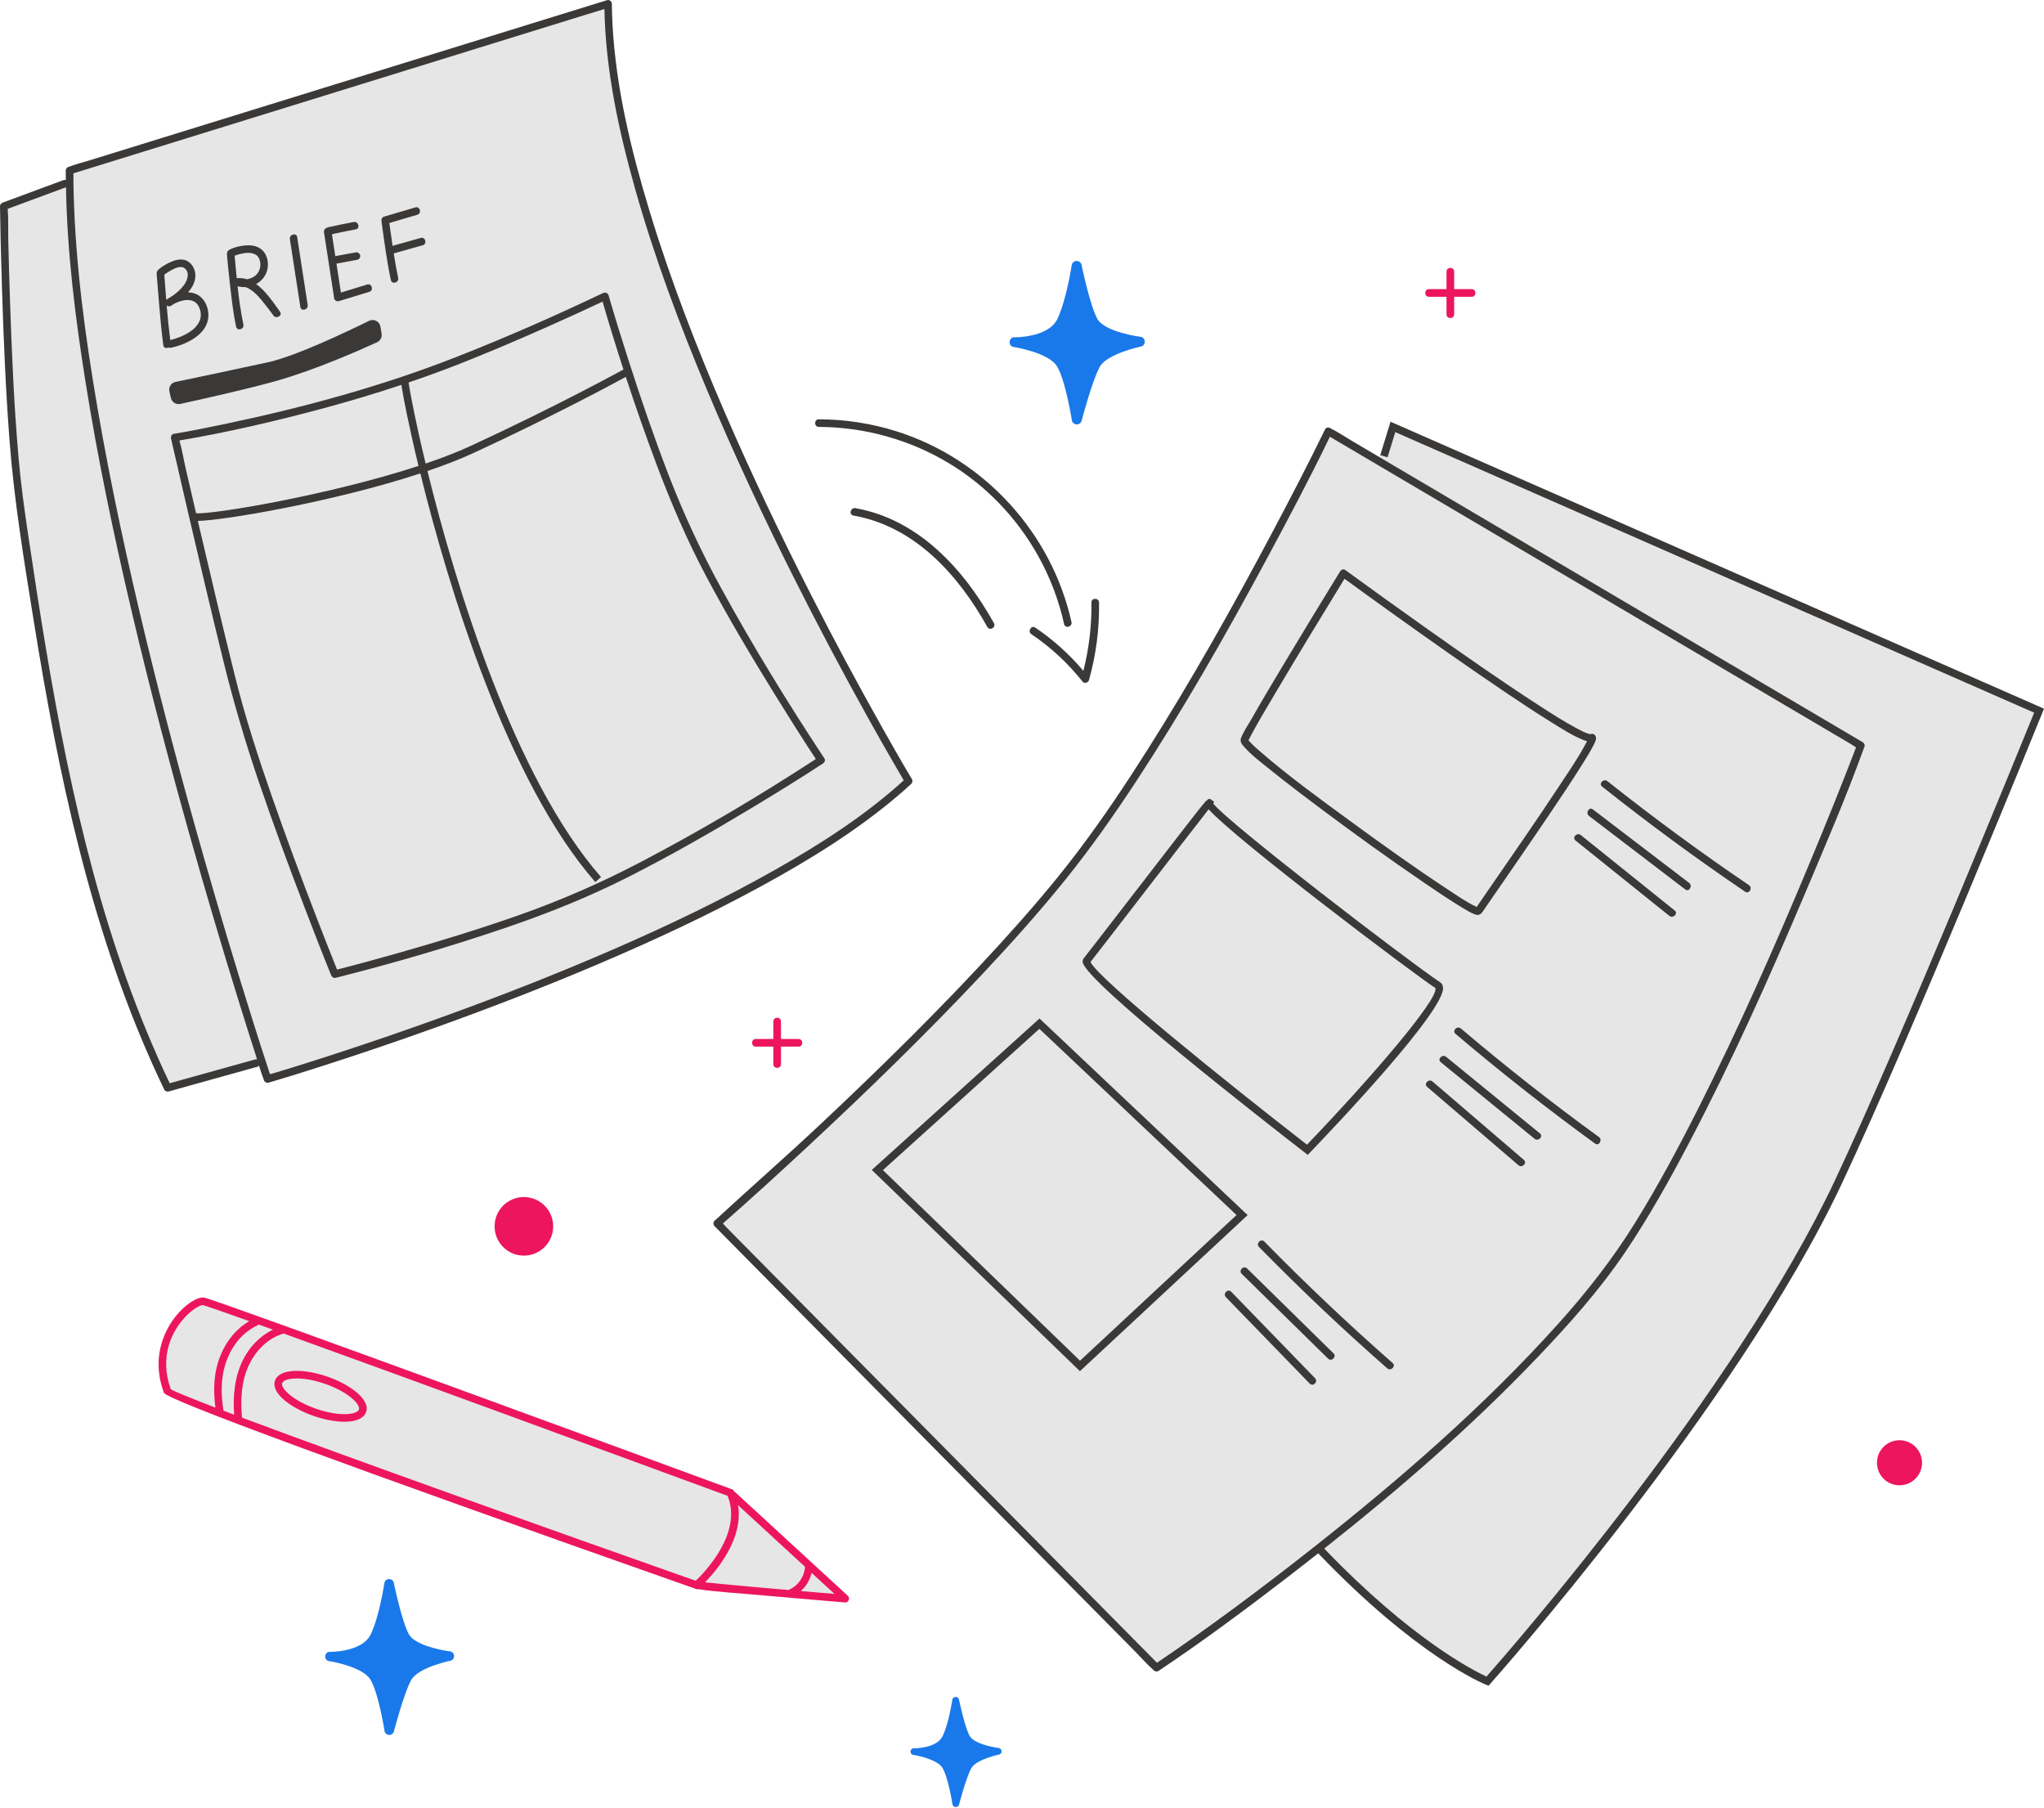 <?xml version="1.0" encoding="UTF-8" standalone="no"?><svg xmlns="http://www.w3.org/2000/svg" xmlns:xlink="http://www.w3.org/1999/xlink" fill="#3b3937" height="237.9" preserveAspectRatio="xMidYMid meet" version="1" viewBox="-0.0 -0.0 269.0 237.9" width="269" zoomAndPan="magnify"><g id="change1_1"><path d="M252.942,192.478c0,1.63-1.32,2.96-2.96,2.96s-2.96-1.33-2.96-2.96c0-1.64,1.32-2.96,2.96-2.96 S252.942,190.838,252.942,192.478z M188.052,39.048c0.78,0,1.55,0,2.32,0c0,0.54,0,1.08,0,1.62c0,0.23,0,0.46,0,0.7 c0,0.64,1,0.64,1,0c0-0.77,0-1.55,0-2.32c0.54,0,1.08,0,1.62,0c0.23,0,0.46,0,0.69,0c0.65,0,0.65-1,0-1c-0.77,0-1.54,0-2.31,0 c0-0.54,0-1.08,0-1.62c0-0.23,0-0.46,0-0.69c0-0.65-1-0.65-1,0c0,0.77,0,1.54,0,2.31c-0.54,0-1.08,0-1.62,0c-0.23,0-0.46,0-0.7,0 C187.412,38.048,187.412,39.048,188.052,39.048z M143.642,79.288c0.04,3.03-0.33,6.05-1.06,8.99c-1.85-2.18-3.97-4.1-6.34-5.69 c-0.54-0.36-1.04,0.5-0.5,0.86c2.56,1.72,4.82,3.83,6.74,6.25c0.24,0.31,0.74,0.11,0.83-0.22c0.94-3.32,1.38-6.75,1.33-10.19 C144.632,78.638,143.632,78.638,143.642,79.288z M133.262,45.628c0,0,4.7,0.71,5.84,2.56c1.14,1.85,1.98,7.21,1.98,7.21 c0.2,0.6,1.07,0.6,1.26-0.01c0,0,1.4-5.37,2.4-7.13s5.51-2.69,5.51-2.69c0.55-0.23,0.53-1.02-0.03-1.22c0,0-4.82-0.6-5.81-2.39 c-0.99-1.79-2.08-7.13-2.08-7.13c-0.18-0.64-1.08-0.65-1.27-0.02c0,0-0.69,4.6-1.89,7.15c-1.21,2.55-5.84,2.43-5.84,2.43 C132.752,44.578,132.702,45.378,133.262,45.628z M131.512,230.028c0,0-3.24-0.41-3.9-1.61c-0.67-1.2-1.41-4.8-1.41-4.8 c-0.12-0.43-0.73-0.44-0.86-0.01c0,0-0.46,3.09-1.27,4.81c-0.81,1.72-3.93,1.64-3.93,1.64c-0.39,0.12-0.42,0.66-0.05,0.83 c0,0,3.17,0.48,3.94,1.73c0.77,1.24,1.33,4.85,1.33,4.85c0.14,0.41,0.72,0.4,0.85-0.01c0,0,0.94-3.61,1.62-4.8 c0.67-1.18,3.71-1.81,3.71-1.81C131.912,230.688,131.892,230.158,131.512,230.028z M107.762,56.178c6.02,0.01,11.99,1.68,17.15,4.79 c4.89,2.95,8.93,7.19,11.72,12.18c1.57,2.81,2.71,5.83,3.41,8.97c0.14,0.63,1.11,0.36,0.97-0.27 c-2.63-11.76-11.49-21.43-22.98-25.08c-3.32-1.05-6.79-1.59-10.27-1.59C107.112,55.168,107.112,56.168,107.762,56.178z M112.572,66.868c-0.63-0.11-0.9,0.85-0.27,0.97c8.08,1.41,13.83,7.81,17.64,14.66c0.31,0.56,1.17,0.06,0.86-0.51 C126.882,74.928,120.892,68.328,112.572,66.868z M101.782,140.028c0,0.65,1,0.65,1,0c0-0.77,0-1.54,0-2.31c0.54,0,1.07,0,1.61,0 c0.24,0,0.47,0,0.7,0c0.64,0,0.65-1,0-1c-0.77,0-1.54,0-2.31,0c0-0.54,0-1.08,0-1.62c0-0.23,0-0.46,0-0.7c0-0.64-1-0.64-1,0 c0,0.78,0,1.55,0,2.32c-0.54,0-1.08,0-1.62,0c-0.23,0-0.47,0-0.7,0c-0.64,0-0.64,1,0,1c0.77,0,1.54,0,2.32,0c0,0.54,0,1.08,0,1.62 C101.782,139.568,101.782,139.798,101.782,140.028z M183.002,55.498l-1.35,4.39l-0.14,0.24c-1.21-0.7-2.41-1.41-3.61-2.12 c-0.9-0.53-1.79-1.13-2.72-1.61c-0.04-0.02-0.08-0.04-0.12-0.07c-0.08-0.05-0.16-0.06-0.24-0.06c-0.17-0.03-0.34,0.04-0.44,0.24 c-2.25,4.62-4.62,9.18-7.03,13.72c-5.12,9.64-10.48,19.17-16.32,28.4c-2.93,4.64-5.99,9.21-9.31,13.59 c-3.24,4.26-6.76,8.31-10.36,12.26c-7.49,8.19-15.42,15.97-23.5,23.57c-4.48,4.2-9.11,8.24-13.62,12.41 c-0.07,0.06-0.14,0.11-0.21,0.17c-0.2,0.18-0.17,0.53,0,0.71c1.92,1.93,3.83,3.87,5.74,5.8c4.61,4.66,9.23,9.33,13.84,13.99 c5.56,5.63,11.12,11.25,16.69,16.87c4.82,4.88,9.64,9.75,14.46,14.63c1.58,1.6,3.16,3.2,4.74,4.8c0.75,0.75,1.45,1.58,2.25,2.27 c0.03,0.03,0.06,0.06,0.1,0.09c0.15,0.15,0.42,0.2,0.6,0.08c5.85-3.9,11.51-8.12,17.08-12.4c1.32-1.02,2.64-2.04,3.95-3.08 c12.96,13.54,21.73,17.15,22.09,17.29l0.33,0.13l0.23-0.26c0.32-0.36,32.51-36.54,46.3-65.9c9.15-19.45,26.21-61.52,26.38-61.95 l0.19-0.45L183.002,55.498z M65.092,161.368c0,2.12,1.73,3.85,3.85,3.85c2.13,0,3.86-1.73,3.86-3.85c0-2.13-1.73-3.85-3.86-3.85 C66.822,157.518,65.092,159.238,65.092,161.368z M59.342,217.318c0,0-4.59-0.57-5.53-2.27c-0.95-1.71-1.99-6.8-1.99-6.8 c-0.17-0.61-1.03-0.63-1.22-0.02c0,0-0.65,4.38-1.8,6.81c-1.15,2.44-5.56,2.33-5.56,2.33c-0.56,0.17-0.61,0.94-0.08,1.18 c0,0,4.49,0.68,5.58,2.44c1.09,1.76,1.89,6.87,1.89,6.87c0.19,0.58,1.01,0.57,1.2-0.01c0,0,1.34-5.12,2.29-6.8 c0.95-1.68,5.26-2.56,5.26-2.56C59.902,218.268,59.882,217.518,59.342,217.318z M98.592,198.048c-0.6-0.56-1.21-1.12-1.82-1.68 c-0.05-0.05-0.11-0.09-0.18-0.11c0-0.01,0-0.02-0.01-0.03l-0.09-0.2l-0.19-0.07c-6.95-2.56-67.95-24.99-69.44-25.21 c-0.9-0.13-2.47,0.89-3.72,2.44c-1.1,1.35-3.44,5.05-1.56,10.08c0.33,0.88,23.86,9.56,69.93,25.78l0.28,0.1l0.05-0.05 c2.35,0.36,4.75,0.49,7.11,0.7c3.35,0.3,6.7,0.58,10.05,0.87c0.74,0.06,1.49,0.12,2.24,0.18c0.43,0.04,0.65-0.57,0.35-0.85 C107.262,206.018,102.932,202.028,98.592,198.048z M22.192,143.618c3.89-1.08,7.78-2.17,11.67-3.25c0.1-0.03,0.17-0.08,0.23-0.15 c0.18,0.59,0.37,1.18,0.59,1.76c0.02,0.04,0.03,0.09,0.04,0.13c0.09,0.26,0.35,0.43,0.62,0.35c2.12-0.61,4.22-1.28,6.32-1.95 c5.33-1.7,10.63-3.49,15.9-5.39c7.06-2.54,14.06-5.24,20.97-8.18c7.4-3.14,14.71-6.53,21.77-10.39c6.28-3.44,12.45-7.23,17.91-11.88 c0.58-0.5,1.16-1.01,1.72-1.54c0.16-0.15,0.19-0.42,0.08-0.6c-1.34-2.24-2.63-4.51-3.9-6.78c-3.24-5.75-6.36-11.57-9.36-17.45 c-4.03-7.88-7.84-15.87-11.35-24c-3.75-8.65-7.17-17.47-9.91-26.5c-2.43-7.98-4.43-16.23-4.89-24.58c-0.05-0.91-0.07-1.81-0.08-2.71 c0-0.13-0.05-0.22-0.11-0.3c-0.01-0.01-0.01-0.02-0.02-0.03c-0.02-0.01-0.03-0.03-0.05-0.05c-0.11-0.1-0.26-0.16-0.45-0.1 c-2.36,0.73-4.72,1.46-7.08,2.19c-5.64,1.74-11.28,3.49-16.93,5.24c-6.82,2.11-13.63,4.22-20.45,6.33 c-5.9,1.82-11.79,3.65-17.69,5.47c-1.94,0.6-3.88,1.2-5.81,1.8c-0.93,0.29-1.89,0.52-2.79,0.86c-0.04,0.02-0.08,0.03-0.12,0.04 c-0.21,0.07-0.37,0.26-0.37,0.48c0,0.42,0.02,0.84,0.02,1.26c-0.09-0.03-0.19-0.04-0.3,0c-2.67,0.99-5.34,1.97-8,2.96 c-0.21,0.08-0.37,0.25-0.37,0.48c0.05,3.5,0.14,7,0.25,10.5c0.21,6.8,0.49,13.61,1.01,20.41c0.61,7.96,1.93,15.85,3.19,23.73 c1.61,10.01,3.45,19.98,5.94,29.81c2.46,9.7,5.56,19.25,9.65,28.39c0.52,1.14,1.04,2.28,1.59,3.41 C21.722,143.588,21.992,143.668,22.192,143.618z" fill="#e6e6e6"/></g><g id="change2_1"><path d="M173.066,181.347c0.449,0.462-0.258,1.17-0.707,0.707c-0.456-0.47-0.911-0.94-1.367-1.41 c-3.22-3.319-6.439-6.639-9.658-9.958c-0.448-0.462,0.258-1.17,0.707-0.707c0.456,0.47,0.911,0.94,1.367,1.41 C166.628,174.708,169.847,178.028,173.066,181.347z M23.725,53.148c2.42-0.525,8.678-1.908,12.7-3.044 c5.135-1.45,11.156-4.131,13.203-5.071c0.429-0.197,0.67-0.655,0.592-1.12l-0.155-0.933c-0.115-0.69-0.864-1.075-1.491-0.765 c-2.806,1.384-9.615,4.635-13.26,5.445c-2.741,0.609-9.604,2.05-12.222,2.598c-0.572,0.12-0.929,0.686-0.797,1.256l0.195,0.847 C22.619,52.918,23.167,53.269,23.725,53.148z M112.57,66.868c-0.628-0.11-0.899,0.853-0.265,0.965 c8.078,1.417,13.824,7.81,17.634,14.665c0.313,0.563,1.177,0.059,0.863-0.505C126.877,74.931,120.888,68.327,112.57,66.868z M107.76,56.174c6.021,0.014,11.991,1.682,17.148,4.792c4.898,2.954,8.938,7.195,11.724,12.185c1.568,2.808,2.712,5.829,3.413,8.966 c0.14,0.628,1.105,0.362,0.964-0.266c-2.631-11.768-11.488-21.436-22.98-25.08c-3.317-1.052-6.791-1.588-10.27-1.597 C107.116,55.173,107.115,56.173,107.76,56.174z M136.242,82.584c-0.536-0.359-1.037,0.507-0.505,0.865 c2.561,1.72,4.828,3.832,6.743,6.249c0.242,0.306,0.743,0.11,0.836-0.221c0.931-3.315,1.377-6.751,1.322-10.194 c-0.01-0.643-1.01-0.645-1,0c0.048,3.039-0.321,6.054-1.06,8.996C140.737,86.099,138.613,84.177,136.242,82.584z M268.998,93.25 l-0.182,0.451c-0.172,0.422-17.237,42.496-26.382,61.951c-13.797,29.356-45.978,65.535-46.301,65.897l-0.233,0.262l-0.325-0.131 c-0.367-0.146-9.134-3.749-22.089-17.29c-1.312,1.033-2.629,2.06-3.951,3.077c-5.572,4.285-11.232,8.496-17.079,12.404 c-0.182,0.122-0.458,0.072-0.606-0.078c-0.032-0.032-0.062-0.068-0.096-0.097c-0.797-0.689-1.505-1.522-2.246-2.271 c-1.581-1.599-3.163-3.198-4.744-4.797c-4.822-4.876-9.644-9.751-14.466-14.627c-5.562-5.624-11.124-11.247-16.686-16.871 c-4.612-4.664-9.225-9.327-13.837-13.991c-1.912-1.934-3.825-3.867-5.737-5.801c-0.18-0.182-0.204-0.529,0-0.707 c0.068-0.059,0.137-0.116,0.203-0.177c4.513-4.165,9.139-8.204,13.617-12.409c8.087-7.594,16.017-15.38,23.502-23.572 c3.607-3.948,7.125-7.993,10.36-12.255c3.321-4.376,6.38-8.948,9.316-13.589c5.838-9.228,11.198-18.759,16.315-28.403 c2.407-4.537,4.782-9.097,7.031-13.715c0.1-0.205,0.273-0.269,0.442-0.247c0.077,0.002,0.157,0.018,0.24,0.067 c0.04,0.023,0.078,0.049,0.119,0.07c0.933,0.472,1.82,1.074,2.719,1.604c1.926,1.136,3.851,2.271,5.777,3.407 c5.829,3.438,11.659,6.876,17.488,10.314c6.768,3.991,13.535,7.983,20.303,11.974c5.558,3.279,11.116,6.557,16.675,9.835 c2.335,1.377,4.67,2.754,7.005,4.131c0.178,0.105,0.308,0.36,0.23,0.565c-0.037,0.097-0.076,0.193-0.111,0.29 c-2.336,6.451-5.071,12.789-7.744,19.104c-4.693,11.089-9.635,22.1-15.237,32.763c-2.556,4.867-5.248,9.686-8.319,14.25 c-3.415,5.075-7.516,9.668-11.737,14.081c-8.65,9.044-18.139,17.282-27.957,25.048c11.393,11.89,19.663,16.067,21.354,16.845 c2.991-3.391,32.798-37.505,45.901-65.386c8.622-18.344,24.306-56.848,26.176-61.451l-84.078-36.913l-1.02,3.315l-0.955-0.294 l1.35-4.389L268.998,93.25z M172.564,203.85c11.495-9.056,22.662-18.72,32.463-29.614c3.773-4.194,7.199-8.56,10.172-13.356 c3.019-4.871,5.727-9.934,8.308-15.048c5.287-10.476,10.041-21.221,14.554-32.049c2.133-5.119,4.228-10.258,6.204-15.441 c-0.241-0.132-0.481-0.32-0.694-0.446c-0.588-0.347-1.177-0.694-1.765-1.041c-1.926-1.136-3.851-2.271-5.777-3.407 c-5.829-3.438-11.659-6.876-17.488-10.314c-6.768-3.991-13.535-7.983-20.303-11.974c-5.558-3.279-11.116-6.557-16.675-9.835 c-2.181-1.286-4.361-2.572-6.542-3.858c-2.69,5.57-5.6,11.044-8.533,16.487c-5.278,9.793-10.809,19.475-16.911,28.782 c-2.924,4.458-5.993,8.825-9.338,12.979c-3.46,4.296-7.148,8.408-10.923,12.428c-7.414,7.895-15.192,15.449-23.124,22.822 c-3.642,3.385-7.313,6.743-11.054,10.019c0.167,0.173,0.324,0.372,0.472,0.522c0.492,0.497,0.984,0.995,1.476,1.492 c1.581,1.599,3.163,3.198,4.744,4.797c4.822,4.876,9.644,9.751,14.466,14.627c5.562,5.624,11.124,11.247,16.686,16.871 c4.612,4.664,9.225,9.327,13.837,13.991c1.816,1.836,3.632,3.672,5.448,5.509C159.223,214.086,165.969,209.046,172.564,203.85z M163.725,98.263c-0.298-0.337-0.578-0.678-0.4-1.143c0.316-0.826,0.867-1.621,1.303-2.387c1.49-2.62,3.039-5.207,4.591-7.791 c2.361-3.932,4.743-7.85,7.146-11.756c0.043-0.069,0.094-0.121,0.15-0.159c0.138-0.126,0.334-0.167,0.535-0.02 c0.176,0.129,0.352,0.257,0.528,0.385c3.389,2.467,6.795,4.91,10.216,7.332c4.799,3.398,9.619,6.777,14.553,9.977 c1.728,1.121,3.469,2.248,5.291,3.213c0.55,0.291,0.946,0.491,1.463,0.652c0.036,0.011,0.074,0.017,0.111,0.025 c0.001,0.001,0,0.001,0.001,0.002c0.016,0.016,0.026,0.016,0.021,0.017c0.272-0.08,0.547-0.094,0.724,0.199 c0.254,0.42-0.123,1.013-0.314,1.381c-0.403,0.775-0.868,1.52-1.33,2.26c-1.466,2.348-3.013,4.646-4.563,6.939 c-2.842,4.203-5.735,8.372-8.613,12.551c-0.298,0.432-0.576,0.55-1.068,0.365c-0.512-0.193-0.992-0.491-1.46-0.769 c-1.72-1.022-3.379-2.15-5.032-3.276c-4.802-3.271-9.518-6.674-14.168-10.157c-2.078-1.557-4.146-3.131-6.169-4.759 C166.043,100.38,164.748,99.42,163.725,98.263z M194.489,119.394c0.003,0.001,0.005,0.001,0.007,0.002 C194.496,119.394,194.496,119.392,194.489,119.394z M194.508,119.399C194.571,119.414,194.553,119.386,194.508,119.399 L194.508,119.399z M164.361,97.287c-0.017,0.032-0.033,0.07-0.05,0.108c0.025,0.038,0.032,0.055-0.005,0.011c0,0,0,0,0,0 c0.055,0.069,0.114,0.135,0.174,0.2c0.411,0.45,0.875,0.854,1.334,1.254c3.695,3.218,7.696,6.11,11.646,9.002 c4.333,3.173,8.704,6.311,13.196,9.256c1.185,0.777,2.385,1.622,3.677,2.218c0.026-0.033,0.053-0.066,0.073-0.096 c0.479-0.704,0.963-1.404,1.447-2.105c3.235-4.686,6.487-9.361,9.618-14.118c1.14-1.733,2.336-3.468,3.297-5.31 c0.035-0.066,0.058-0.116,0.086-0.173c-0.166-0.049-0.322-0.105-0.409-0.139c-1.491-0.584-2.876-1.486-4.23-2.325 c-2.164-1.341-4.284-2.751-6.393-4.175c-4.776-3.225-9.485-6.548-14.173-9.9c-2.242-1.603-4.479-3.214-6.706-4.838 c-0.092,0.149-0.184,0.299-0.275,0.448c-2.933,4.783-5.85,9.575-8.709,14.402C166.73,93.08,165.476,95.15,164.361,97.287z M209.212,96.591c0.007,0.002,0.014,0.003,0.021,0.005C209.286,96.611,209.164,96.539,209.212,96.591z M142.491,126.606 c-0.029-0.249,0.06-0.418,0.139-0.518c0.498-0.62,3.575-4.606,6.832-8.826c2.189-2.837,4.497-5.827,6.261-8.104 c1.601-2.067,2.418-3.123,2.885-3.628l0.077-0.147l0.038,0.026c0.001-0.001,0.002-0.002,0.003-0.003l-0.039-0.026l0.04,0.026 c0.386-0.39,0.49-0.317,0.682-0.178l0.393,0.282l-0.14,0.21c1.864,2.481,25.443,20.583,29.857,23.525 c0.156,0.104,0.351,0.305,0.391,0.673c0.328,3.024-14.514,18.623-17.492,21.719l-0.312,0.324l-0.354-0.275 C166.916,147.943,142.789,129.143,142.491,126.606z M143.516,126.58c0.953,2.162,17.713,15.683,28.491,24.041 c8.677-9.047,17.306-19.146,16.905-20.606c-3.115-2.05-26.262-19.526-29.849-23.524c-1.308,1.661-5.413,6.981-8.811,11.383 C147.174,121.862,144.257,125.643,143.516,126.58z M164.195,159.886l-22.071,20.539l-27.393-26.48l22.074-19.927L164.195,159.886z M142.137,179.046l20.595-19.166l-25.943-24.501l-20.593,18.591L142.137,179.046z M229.666,117.334 c0.534,0.362,1.035-0.504,0.505-0.863c-6.375-4.324-12.586-8.885-18.616-13.678c-0.498-0.396-1.21,0.307-0.707,0.707 C216.945,108.346,223.221,112.962,229.666,117.334z M209.634,106.505c-0.512-0.39-1.011,0.478-0.505,0.863 c4.22,3.222,8.44,6.444,12.66,9.666c0.511,0.39,1.01-0.478,0.505-0.863C218.074,112.949,213.854,109.727,209.634,106.505z M209.581,111.118c-0.511-0.41-1.022-0.821-1.533-1.231c-0.497-0.4-1.209,0.304-0.707,0.707c3.605,2.895,7.21,5.79,10.815,8.685 c0.511,0.41,1.022,0.821,1.533,1.231c0.497,0.399,1.209-0.304,0.707-0.707C216.791,116.908,213.186,114.013,209.581,111.118z M192.262,135.332c-0.489-0.414-1.199,0.29-0.708,0.707c5.936,5.041,12.062,9.856,18.362,14.435 c0.521,0.379,1.021-0.488,0.505-0.863C204.19,145.082,198.133,140.319,192.262,135.332z M190.318,139.061 c-0.494-0.404-1.206,0.299-0.707,0.707c4.113,3.358,8.226,6.715,12.339,10.073c0.495,0.404,1.206-0.3,0.707-0.707 C198.544,145.776,194.431,142.419,190.318,139.061z M199.837,153.326c0.486,0.417,1.197-0.287,0.707-0.707 c-3.501-3.003-7.001-6.007-10.502-9.01c-0.506-0.434-1.011-0.868-1.517-1.301c-0.486-0.418-1.197,0.287-0.707,0.707 c3.501,3.003,7.001,6.007,10.502,9.01C198.826,152.459,199.331,152.893,199.837,153.326z M166.4,163.374 c-0.451-0.46-1.158,0.247-0.707,0.707c5.42,5.533,11.048,10.86,16.87,15.967c0.482,0.423,1.192-0.282,0.707-0.707 C177.447,174.233,171.82,168.907,166.4,163.374z M164.124,166.91c-0.459-0.452-1.167,0.255-0.707,0.707 c3.789,3.72,7.577,7.44,11.366,11.159c0.46,0.451,1.167-0.255,0.707-0.707C171.701,174.349,167.913,170.629,164.124,166.91z M100.298,116.547c-7.058,3.859-14.367,7.254-21.769,10.395c-6.908,2.932-13.909,5.64-20.97,8.178 c-5.265,1.893-10.564,3.693-15.895,5.391c-2.101,0.669-4.205,1.332-6.323,1.948c-0.271,0.079-0.53-0.096-0.615-0.349 c-0.014-0.044-0.027-0.089-0.044-0.133c-0.218-0.575-0.408-1.164-0.592-1.756c-0.057,0.063-0.127,0.118-0.229,0.147 c-3.89,1.083-7.779,2.166-11.669,3.249c-0.2,0.055-0.471-0.034-0.565-0.23c-0.542-1.13-1.07-2.266-1.582-3.41 c-4.089-9.139-7.193-18.689-9.65-28.388c-2.49-9.827-4.332-19.805-5.94-29.81c-1.267-7.881-2.582-15.77-3.192-23.734 c-0.52-6.792-0.799-13.603-1.011-20.411C0.143,34.138,0.05,30.64,0,27.142c-0.003-0.233,0.161-0.406,0.367-0.482 c2.667-0.988,5.333-1.975,8-2.963c0.118-0.044,0.217-0.033,0.305,0c-0.004-0.419-0.018-0.837-0.017-1.256 c0-0.225,0.156-0.417,0.367-0.482c0.041-0.013,0.082-0.023,0.122-0.038c0.902-0.343,1.863-0.577,2.784-0.862 c1.938-0.6,3.877-1.2,5.815-1.8c5.895-1.824,11.79-3.649,17.685-5.473c6.819-2.111,13.639-4.221,20.459-6.332 c5.641-1.746,11.283-3.492,16.924-5.238c2.36-0.73,4.719-1.461,7.079-2.191c0.192-0.059,0.343-0.001,0.451,0.105 c0.019,0.015,0.034,0.033,0.051,0.051c0.007,0.009,0.015,0.018,0.021,0.028c0.062,0.077,0.108,0.17,0.108,0.296 c0.007,0.903,0.035,1.806,0.084,2.708c0.453,8.354,2.459,16.604,4.883,24.583c2.743,9.029,6.164,17.849,9.909,26.506 c3.513,8.121,7.328,16.111,11.351,23.992c3.002,5.881,6.12,11.703,9.359,17.457c1.278,2.271,2.565,4.539,3.907,6.773 c0.111,0.184,0.082,0.458-0.078,0.606c-0.566,0.523-1.143,1.034-1.729,1.534C112.748,109.317,106.577,113.113,100.298,116.547z M33.833,139.397c-0.06-0.194-0.119-0.388-0.181-0.581c-0.726-2.254-1.438-4.513-2.141-6.774 c-2.275-7.321-4.449-14.674-6.524-22.054c-2.705-9.624-5.243-19.297-7.539-29.027c-2.416-10.24-4.582-20.549-6.231-30.942 c-1.331-8.391-2.383-16.885-2.532-25.391c-0.019,0.009-0.031,0.024-0.052,0.032c-2.541,0.941-5.08,1.882-7.621,2.823 c0.118,1.349,0.045,2.749,0.076,4.099c0.064,2.746,0.142,5.492,0.236,8.237c0.232,6.786,0.526,13.578,1.112,20.344 c0.288,3.33,0.738,6.625,1.229,9.931c0.74,4.979,1.499,9.956,2.328,14.921c1.661,9.951,3.602,19.867,6.231,29.612 c2.581,9.566,5.845,18.959,10.108,27.912c3.754-1.045,7.508-2.091,11.263-3.136C33.683,139.379,33.761,139.382,33.833,139.397z M80.656,124.949c7.292-3.171,14.487-6.603,21.405-10.528c5.95-3.375,11.8-7.117,16.873-11.736 c-0.136-0.217-0.256-0.456-0.377-0.661c-0.344-0.584-0.685-1.17-1.024-1.756c-1.098-1.898-2.178-3.806-3.246-5.722 c-3.413-6.124-6.693-12.323-9.839-18.588c-4.077-8.121-7.927-16.359-11.441-24.74c-3.622-8.638-6.911-17.442-9.45-26.463 c-2.154-7.653-3.861-15.589-4.012-23.57c-0.759,0.252-1.535,0.468-2.295,0.704c-1.938,0.6-3.877,1.2-5.815,1.8 C65.54,5.513,59.645,7.338,53.75,9.162c-6.819,2.111-13.639,4.221-20.459,6.332c-5.641,1.746-11.283,3.492-16.924,5.238 c-2.236,0.692-4.471,1.384-6.707,2.076c0.001,0.888,0.01,1.775,0.033,2.662c0.252,9.481,1.542,18.928,3.146,28.264 c1.778,10.349,4.019,20.616,6.497,30.818c2.309,9.504,4.835,18.955,7.519,28.359c1.99,6.974,4.067,13.923,6.238,20.843 c0.795,2.534,1.599,5.067,2.435,7.589c0.166-0.044,0.337-0.081,0.481-0.124c0.532-0.16,1.064-0.322,1.596-0.485 c1.745-0.535,3.486-1.085,5.223-1.645c5.557-1.792,11.08-3.691,16.565-5.693C66.557,130.781,73.661,127.991,80.656,124.949z M108.309,100.461c-2.988,1.955-6.031,3.83-9.088,5.674c-5.411,3.264-10.902,6.411-16.542,9.266 c-5.127,2.596-10.416,4.726-15.852,6.582c-7.439,2.539-15.012,4.764-22.637,6.677c-0.288,0.072-0.512-0.094-0.615-0.349 c-0.018-0.045-0.036-0.091-0.055-0.137c-1.186-2.913-2.318-5.85-3.443-8.788c-2.068-5.398-4.073-10.823-5.942-16.293 c-1.839-5.381-3.434-10.797-4.787-16.32c-1.572-6.417-3.086-12.847-4.583-19.281c-0.759-3.261-1.513-6.523-2.257-9.788 c-0.055-0.241,0.074-0.57,0.349-0.615c2.33-0.386,4.648-0.856,6.958-1.343c10.254-2.16,20.413-4.923,30.178-8.748 c6.552-2.567,13.013-5.409,19.366-8.436c0.29-0.138,0.639-0.031,0.734,0.299c0.816,2.833,1.696,5.648,2.596,8.454 c1.626,5.07,3.349,10.113,5.264,15.082c1.996,5.182,4.309,10.169,6.98,15.037c4.188,7.631,8.758,15.081,13.554,22.345 c0.149,0.226,0.079,0.44-0.074,0.579C108.382,100.394,108.354,100.431,108.309,100.461z M58.714,48.56 c-1.633,0.622-3.281,1.203-4.936,1.766c0.168,1.267,0.92,5.215,2.237,10.671c2.151-0.73,4.157-1.503,5.904-2.309 c11.406-5.263,20.03-10.01,20.116-10.058l0.04,0.072c-0.971-2.992-1.899-5.996-2.774-9.013c-2.351,1.112-4.719,2.188-7.095,3.244 C67.754,44.912,63.267,46.825,58.714,48.56z M25.805,67.538c2.121,0.186,17.556-2.391,29.272-6.23 c-1.265-5.228-2.021-9.111-2.256-10.664c-3.402,1.133-6.839,2.163-10.302,3.094c-6.227,1.673-12.545,3.151-18.907,4.225 c0.348,1.188,0.545,2.456,0.821,3.656C24.888,63.592,25.346,65.565,25.805,67.538z M107.367,99.877 c-1.814-2.76-3.577-5.553-5.313-8.36c-3.158-5.104-6.231-10.269-9.054-15.567c-2.569-4.821-4.711-9.815-6.63-14.928 c-1.417-3.776-2.751-7.59-4.01-11.429c-1.19,0.65-9.398,5.1-20.021,10.003c-1.815,0.838-3.88,1.635-6.083,2.384 c3.705,15.073,11.448,40.43,22.843,53.425l-0.752,0.659c-11.473-13.084-19.274-38.531-23.029-53.771 c-11.442,3.759-26.097,6.224-29.279,6.249c0.065,0.278,0.129,0.557,0.194,0.835c1.513,6.484,3.045,12.964,4.647,19.427 c1.355,5.466,3.094,10.817,4.949,16.132c1.854,5.314,3.822,10.589,5.85,15.84c0.878,2.274,1.768,4.545,2.679,6.805 c2.772-0.702,5.531-1.462,8.281-2.245c5.292-1.507,10.557-3.121,15.747-4.951c5.486-1.934,10.753-4.243,15.907-6.939 C92.189,109.316,99.898,104.746,107.367,99.877z M22.175,45.718c-0.267,0.15-0.63,0.099-0.681-0.282 c-0.241-1.776-0.394-3.564-0.549-5.349c-0.113-1.3-0.219-2.601-0.318-3.903c-0.022-0.282-0.019-0.486,0.213-0.695 c0.41-0.369,0.926-0.678,1.42-0.917c0.632-0.305,1.39-0.562,2.091-0.351c0.792,0.238,1.291,1.053,1.355,1.849 c0.072,0.897-0.352,1.709-0.965,2.404c1.182-0.003,2.082,0.705,2.478,1.81c0.409,1.139,0.217,2.319-0.555,3.249 c-0.992,1.194-2.674,1.908-4.168,2.227C22.372,45.787,22.267,45.762,22.175,45.718z M22.493,40.24 C22.493,40.24,22.493,40.239,22.493,40.24c-0.221,0.126-0.423,0.076-0.559-0.051c0.127,1.524,0.278,3.045,0.473,4.559 c0.444-0.107,0.884-0.25,1.307-0.42c1.605-0.647,3.33-1.945,2.501-3.882C25.555,38.902,23.565,39.487,22.493,40.24z M21.623,36.142 c0.083,1.114,0.166,2.231,0.255,3.347c0.032-0.04,0.062-0.08,0.11-0.113c0.012-0.008,0.026-0.014,0.038-0.023 c0.824-0.479,1.634-1.082,2.195-1.86c0.438-0.608,0.807-1.631,0.072-2.199c-0.506-0.392-1.33,0.026-1.799,0.284 C22.199,35.74,21.869,35.956,21.623,36.142z M29.879,33.662c-0.031-0.333-0.03-0.592,0.309-0.79c0.56-0.327,1.28-0.478,1.915-0.557 c0.815-0.101,1.716-0.019,2.359,0.545c0.658,0.578,0.879,1.516,0.767,2.358c-0.131,0.984-0.732,1.725-1.522,2.152 c1.286,0.923,2.292,2.475,3.138,3.637c0.38,0.522-0.488,1.02-0.863,0.505c-0.495-0.68-1.005-1.352-1.541-2.001 c-0.589-0.713-1.281-1.42-2.128-1.739c-0.349,0.024-0.702-0.021-1.048-0.106c0.188,1.696,0.42,3.386,0.767,5.047 c0.131,0.629-0.833,0.896-0.965,0.265c-0.378-1.81-0.586-3.659-0.795-5.494C30.127,36.211,29.996,34.937,29.879,33.662z M31.08,33.576c-0.068,0.024-0.135,0.051-0.202,0.078c0.087,0.981,0.179,1.965,0.277,2.95c0.474-0.044,0.92,0.009,1.339,0.142 c0.487-0.071,0.949-0.276,1.297-0.653c0.506-0.549,0.629-1.475,0.276-2.137c-0.377-0.706-1.244-0.743-1.949-0.64 C31.767,33.366,31.416,33.459,31.08,33.576z M39.528,40.397c0.098,0.634,1.062,0.365,0.964-0.266 c-0.402-2.605-0.805-5.209-1.207-7.814c-0.057-0.37-0.114-0.74-0.171-1.109c-0.097-0.634-1.061-0.365-0.964,0.266 c0.402,2.605,0.805,5.209,1.207,7.814C39.414,39.658,39.471,40.028,39.528,40.397z M43.662,37.206c0.106,0.69,0.212,1.38,0.319,2.07 c0.04,0.262,0.38,0.421,0.615,0.349c1.333-0.407,2.667-0.815,4-1.222c0.614-0.188,0.352-1.153-0.266-0.964 c-1.154,0.352-2.309,0.706-3.464,1.058c-0.195-1.269-0.391-2.538-0.586-3.807c0.796-0.147,1.591-0.294,2.388-0.441 c0.124-0.023,0.248-0.046,0.373-0.069c0.258-0.048,0.427-0.373,0.349-0.615c-0.089-0.276-0.339-0.4-0.615-0.349 c-0.86,0.159-1.721,0.318-2.581,0.477c-0.022,0.004-0.044,0.008-0.065,0.012c-0.117-0.757-0.233-1.515-0.35-2.272 c-0.031-0.202-0.062-0.404-0.093-0.606c0.109-0.027,0.217-0.054,0.326-0.079c0.385-0.088,0.773-0.168,1.16-0.246 c0.548-0.111,1.097-0.218,1.646-0.321c0.632-0.119,0.364-1.083-0.266-0.965c-0.924,0.173-1.849,0.351-2.767,0.559 c-0.328,0.074-0.898,0.125-1.088,0.452c-0.12,0.207-0.031,0.51,0.004,0.737C43.021,33.045,43.341,35.125,43.662,37.206z M51.436,36.841c0.133,0.629,1.097,0.363,0.964-0.266c-0.225-1.069-0.411-2.148-0.582-3.23c1.11-0.312,2.221-0.625,3.331-0.936 c0.161-0.045,0.322-0.091,0.484-0.136c0.619-0.174,0.356-1.139-0.266-0.964c-1.127,0.317-2.254,0.634-3.381,0.95 c-0.108,0.03-0.216,0.061-0.324,0.091c-0.149-1.002-0.287-2.005-0.424-3.007c1.23-0.362,2.459-0.723,3.689-1.085 c0.616-0.181,0.354-1.147-0.266-0.964c-1.369,0.403-2.737,0.805-4.106,1.208c-0.284,0.084-0.387,0.342-0.349,0.615 C50.56,31.695,50.898,34.294,51.436,36.841z"/></g><g id="change3_1"><path d="M111.591,209.999c-4.331-3.985-8.663-7.97-12.994-11.955c-0.607-0.558-1.214-1.117-1.821-1.675 c-0.057-0.052-0.118-0.087-0.179-0.108c-0.005-0.012-0.009-0.025-0.015-0.037l-0.086-0.191l-0.197-0.073 c-6.95-2.557-67.947-24.991-69.433-25.211c-0.908-0.132-2.477,0.891-3.726,2.438c-1.096,1.357-3.441,5.058-1.556,10.085 c0.331,0.881,23.859,9.554,69.932,25.777l0.275,0.097l0.052-0.046c2.345,0.36,4.748,0.486,7.107,0.697 c3.348,0.3,6.698,0.587,10.047,0.87c0.746,0.063,1.493,0.126,2.239,0.188C111.669,210.889,111.897,210.281,111.591,209.999z M28.354,185.217c-3.264-1.249-5.386-2.111-5.877-2.416c-1.566-4.32,0.225-7.48,1.441-8.987c1.178-1.46,2.441-2.135,2.794-2.077 c0.311,0.062,2.548,0.84,6.094,2.108c-1.714,0.987-2.974,2.574-3.741,4.399C28.124,180.485,28.031,182.849,28.354,185.217z M29.409,185.619c-0.001-0.01,0.003-0.018,0.001-0.028c-0.392-2.35-0.361-4.736,0.571-6.963c0.763-1.824,2.061-3.353,3.861-4.209 c0.079-0.037,0.134-0.087,0.176-0.142c0.602,0.216,1.237,0.444,1.899,0.682c-1.694,0.824-3.058,2.246-3.913,3.935 c-1.132,2.237-1.369,4.784-1.185,7.258C30.328,185.967,29.862,185.791,29.409,185.619z M91.563,208.004 c-19.435-6.844-45.81-16.256-59.713-21.465c-0.219-2.352-0.102-4.825,0.939-6.982c0.91-1.886,2.473-3.469,4.508-4.082 c0.008-0.002,0.012-0.008,0.02-0.011c14.866,5.362,41.883,15.27,58.435,21.36C97.768,201.724,92.681,206.939,91.563,208.004z M105.226,208.081c-0.028,0.038,0.02-0.022-0.03,0.04c-0.053,0.066-0.108,0.13-0.165,0.193c-0.119,0.131-0.247,0.255-0.383,0.369 c-0.032,0.027-0.065,0.054-0.098,0.08c0.063-0.049-0.062,0.044-0.061,0.043c-0.069,0.049-0.139,0.095-0.211,0.14 c-0.159,0.097-0.324,0.182-0.495,0.255c-0.01,0.004-0.014,0.014-0.023,0.019c-2.958-0.255-5.915-0.517-8.87-0.8 c-0.664-0.064-1.328-0.128-1.991-0.199c-0.038-0.004-0.076-0.008-0.114-0.012c1.607-1.644,5.064-5.767,4.347-10.154 c2.935,2.7,5.87,5.401,8.805,8.101c-0.004,0.09-0.011,0.18-0.02,0.269c-0.002,0.015-0.001,0.014-0.001,0.015 c-0.002,0.01-0.002,0.01-0.005,0.028c-0.007,0.042-0.014,0.083-0.022,0.125c-0.034,0.174-0.08,0.345-0.138,0.513 c-0.091,0.266-0.25,0.581-0.451,0.873C105.276,208.013,105.251,208.047,105.226,208.081z M105.39,209.358 c0.709-0.624,1.208-1.475,1.424-2.396c0.75,0.69,1.5,1.38,2.249,2.069c0.254,0.234,0.509,0.468,0.763,0.702 C108.347,209.609,106.868,209.484,105.39,209.358z M43.08,181.14c-1.531-0.528-3.061-0.795-4.299-0.753 c-1.402,0.049-2.322,0.502-2.589,1.277c-0.58,1.684,2.196,3.656,5.102,4.657c1.425,0.491,2.847,0.757,4.037,0.757 c0.088,0,0.176-0.001,0.262-0.004c1.402-0.049,2.322-0.502,2.589-1.277C48.761,184.114,45.986,182.141,43.08,181.14z M47.236,185.471c-0.092,0.268-0.582,0.566-1.678,0.604c-1.134,0.043-2.521-0.21-3.938-0.698c-3.083-1.062-4.713-2.715-4.482-3.386 c0.092-0.268,0.582-0.566,1.678-0.604c1.13-0.045,2.521,0.209,3.938,0.698C45.836,183.147,47.467,184.8,47.236,185.471z" fill="#ed155d"/></g><g id="change4_1"><path d="M150.256,45.572c0,0-4.515,0.923-5.513,2.683s-2.402,7.129-2.402,7.129c-0.193,0.611-1.056,0.618-1.259,0.009 c0,0-0.839-5.355-1.98-7.204c-1.141-1.849-5.844-2.562-5.844-2.562c-0.555-0.251-0.505-1.054,0.076-1.235 c0,0,4.624,0.116,5.833-2.435c1.209-2.551,1.891-7.145,1.891-7.145c0.193-0.634,1.096-0.621,1.271,0.019 c0,0,1.096,5.342,2.086,7.127c0.989,1.786,5.803,2.385,5.803,2.385C150.781,44.547,150.806,45.334,150.256,45.572z M131.516,230.025 c0,0-3.242-0.403-3.908-1.606c-0.667-1.202-1.405-4.8-1.405-4.8c-0.118-0.431-0.726-0.44-0.857-0.013c0,0-0.46,3.094-1.274,4.812 c-0.814,1.718-3.928,1.64-3.928,1.64c-0.391,0.122-0.425,0.663-0.051,0.832c0,0,3.168,0.48,3.936,1.725 c0.769,1.245,1.334,4.852,1.334,4.852c0.137,0.41,0.718,0.405,0.848-0.006c0,0,0.946-3.616,1.618-4.801s3.713-1.807,3.713-1.807 C131.912,230.692,131.895,230.162,131.516,230.025z M59.343,217.319c0,0-4.592-0.571-5.535-2.275 c-0.945-1.703-1.99-6.798-1.99-6.798c-0.167-0.611-1.028-0.623-1.212-0.018c0,0-0.651,4.382-1.804,6.815 c-1.153,2.434-5.564,2.323-5.564,2.323c-0.554,0.173-0.601,0.939-0.072,1.178c0,0,4.485,0.681,5.574,2.444s1.889,6.871,1.889,6.871 c0.194,0.58,1.017,0.574,1.201-0.009c0,0,1.339-5.121,2.291-6.8c0.951-1.679,5.258-2.559,5.258-2.559 C59.904,218.264,59.88,217.514,59.343,217.319z" fill="#1979eb"/></g><g id="change5_1"><path d="M72.797,161.365c0,2.127-1.725,3.852-3.852,3.852s-3.852-1.725-3.852-3.852s1.725-3.852,3.852-3.852 S72.797,159.237,72.797,161.365z M249.982,189.513c-1.636,0-2.963,1.327-2.963,2.963s1.327,2.963,2.963,2.963 s2.963-1.327,2.963-2.963S251.618,189.513,249.982,189.513z" fill="#ed155d"/></g><g id="change3_2"><path d="M193.685,39.05c-0.233,0-0.465,0-0.698,0c-0.539,0-1.077,0-1.616,0c0,0.772,0,1.543,0,2.315 c0,0.645-1,0.643-1,0c0-0.233,0-0.465,0-0.698c0-0.539,0-1.078,0-1.617c-0.772,0-1.544,0-2.316,0c-0.645,0-0.643-1,0-1 c0.233,0,0.465,0,0.698,0c0.539,0,1.079,0,1.618,0c0-0.772,0-1.543,0-2.315c0-0.644,1-0.643,1,0c0,0.233,0,0.465,0,0.698 c0,0.539,0,1.078,0,1.617c0.771,0,1.543,0,2.314,0C194.33,38.05,194.329,39.05,193.685,39.05z M105.093,136.717 c-0.772,0-1.543,0-2.315,0c0-0.539,0-1.078,0-1.617c0-0.232,0-0.465,0-0.698c0-0.644-1-0.645-1,0c0,0.772,0,1.543,0,2.315 c-0.539,0-1.078,0-1.617,0c-0.233,0-0.465,0-0.698,0c-0.643,0-0.645,1,0,1c0.772,0,1.543,0,2.315,0c0,0.539,0,1.078,0,1.617 c0,0.233,0,0.465,0,0.698c0,0.643,1,0.645,1,0c0-0.772,0-1.543,0-2.315c0.539,0,1.078,0,1.617,0c0.232,0,0.465,0,0.698,0 C105.736,137.717,105.737,136.717,105.093,136.717z" fill="#ed155d"/></g></svg>